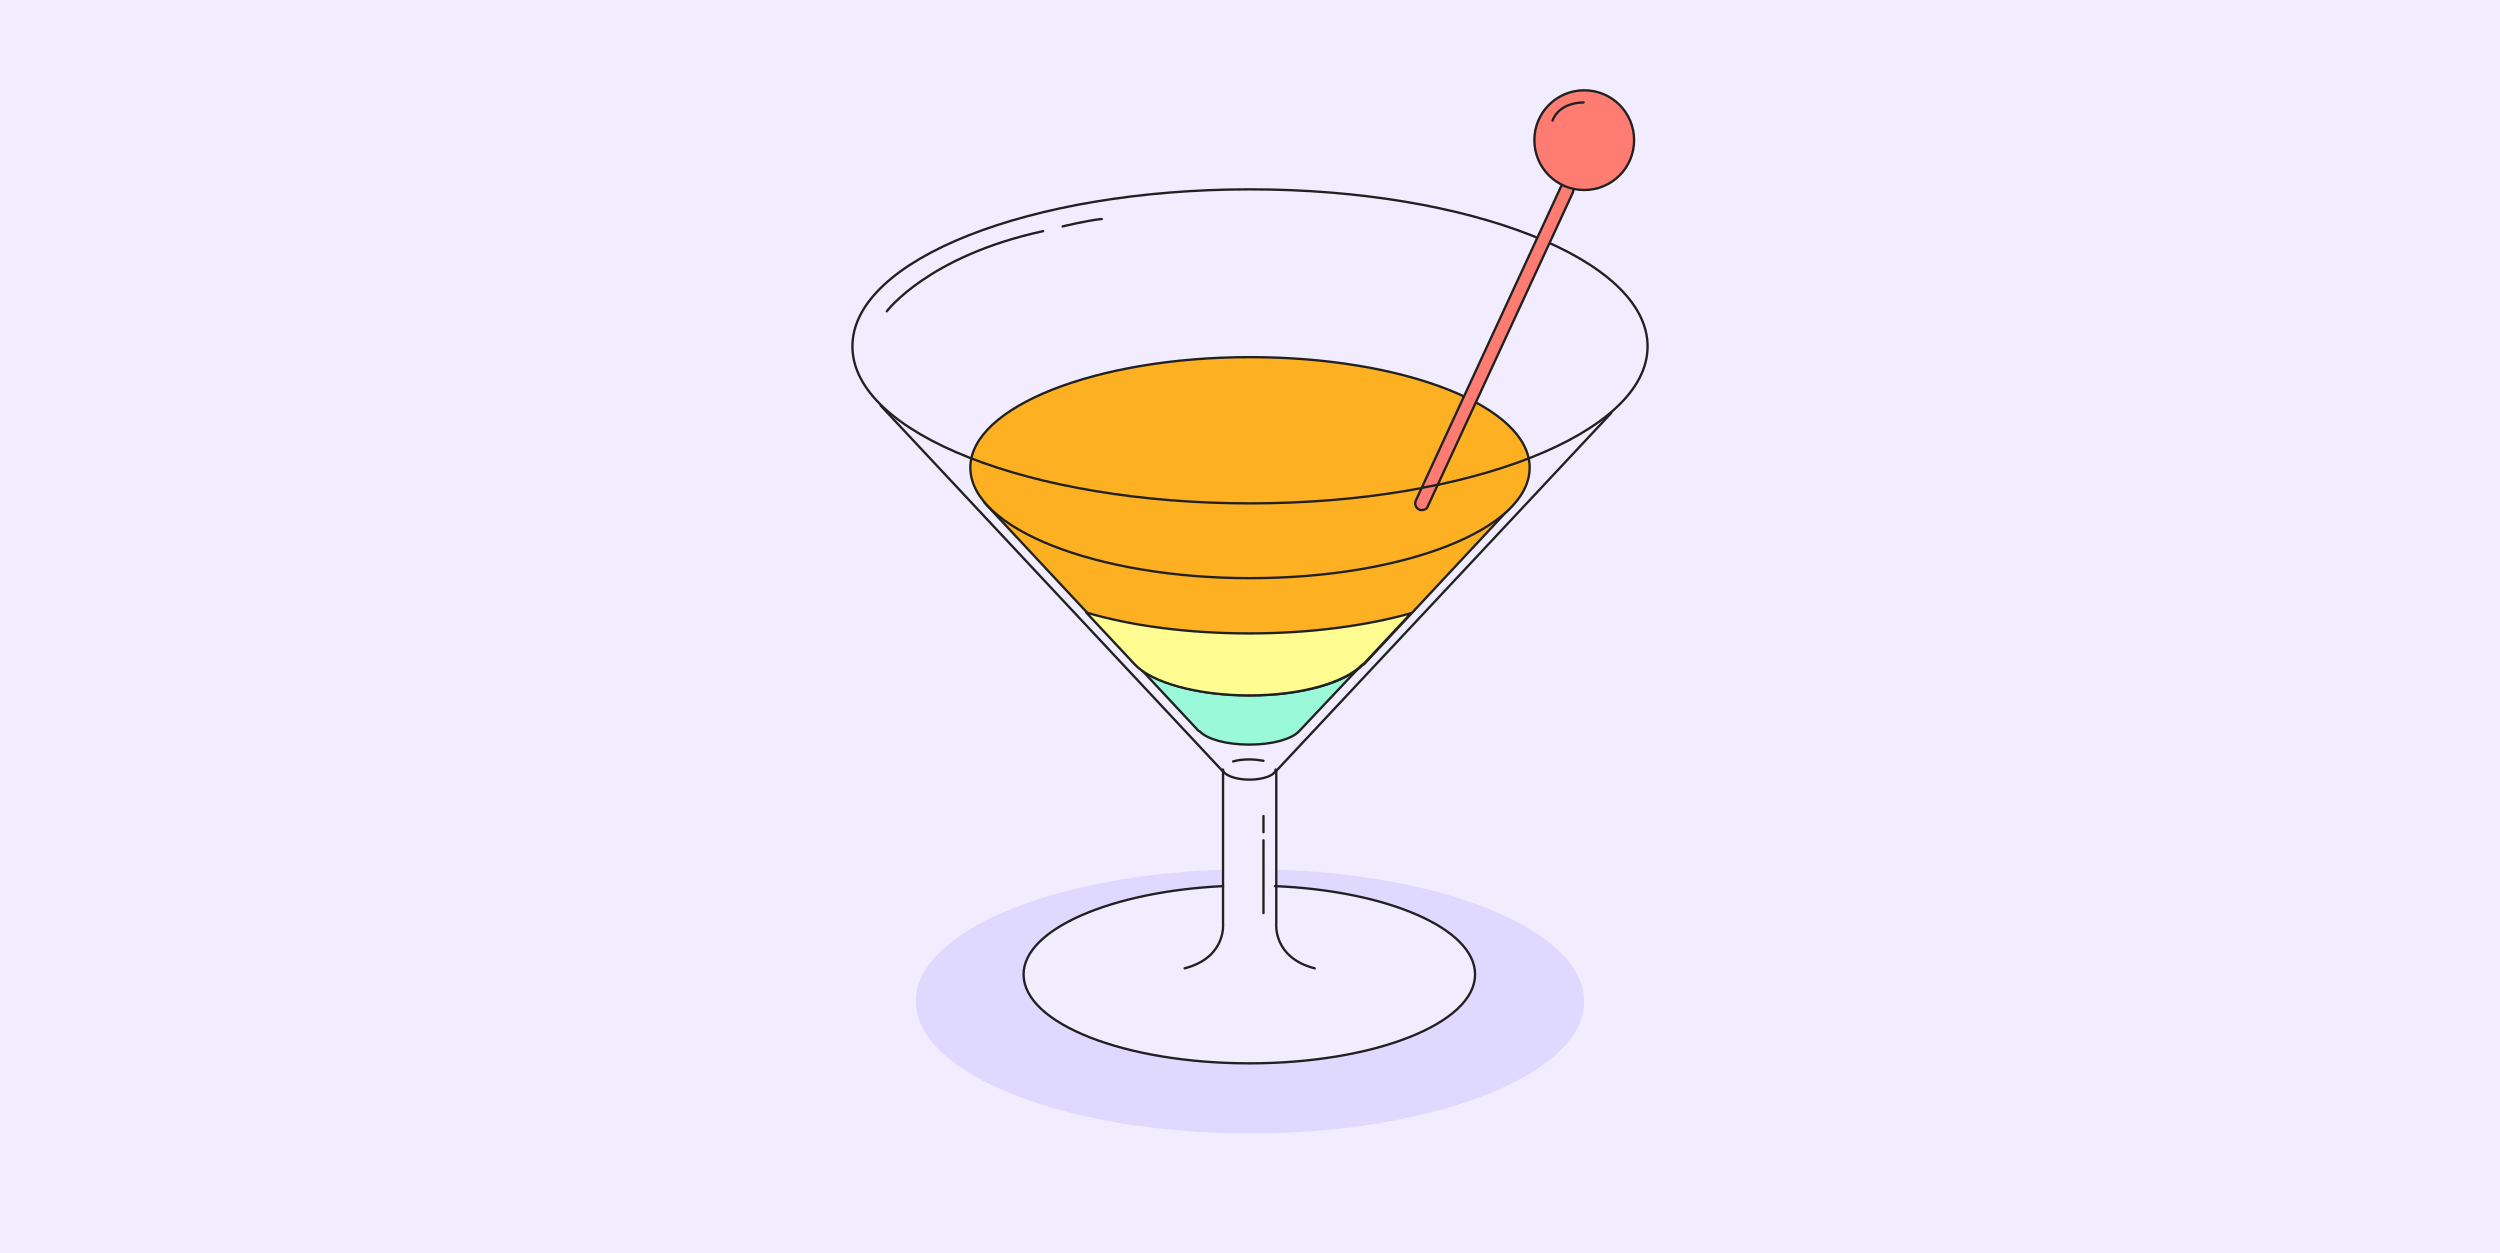 <svg version="1.1" id="Calque_1" xmlns="http://www.w3.org/2000/svg" x="0" y="0" viewBox="0 0 371 186" xml:space="preserve"><style>.tldbrst0{fill:#f1edff}.tldbrst2{fill:none}.tldbrst2,.tldbrst4,.tldbrst6{stroke:#212121;stroke-width:.35;stroke-linecap:round;stroke-linejoin:round}.tldbrst4{fill:#fdb022}.tldbrst6{fill:#ff7c73}</style><path class="tldbrst0" d="M371 0H0v186h371V0z"/><path d="M185.5 168.2c27.4 0 49.6-8.8 49.6-19.6S212.9 129 185.5 129s-49.6 8.8-49.6 19.6 22.2 19.6 49.6 19.6z" fill="#e0d9ff"/><path class="tldbrst0" d="M189.3 123h-7.7v11.2h7.7V123z"/><path class="tldbrst0" d="M181.5 131.5c-16.6.8-29.6 6.4-29.6 13.1 0 7.3 15 13.2 33.5 13.2s33.5-5.9 33.5-13.2c0-6.8-13-12.4-29.7-13.1"/><path class="tldbrst2" d="M181.5 131.5c-16.6.8-29.6 6.4-29.6 13.1 0 7.3 15 13.2 33.5 13.2s33.5-5.9 33.5-13.2c0-6.8-13-12.4-29.7-13.1m-7.7-17.3c0 .8 1.8 1.5 3.9 1.5 2.2 0 3.9-.7 3.9-1.5m-1.8-1.3c-.6-.1-1.3-.2-2.1-.2-.9 0-1.8.1-2.4.3m6.3 1.5 49.8-53.2m-108.4-1.1 50.8 54.3"/><path class="tldbrst2" d="M181.5 114.5v22.6s.5 5-5.7 6.6m13.6-29.2v22.6s-.5 5 5.7 6.6"/><path d="M202.8 97.9H168l9.9 10.6h.1c1.1 1.2 4 2 7.4 2s6.3-.8 7.4-2h0l10-10.6h0z" fill="#99f9d9" stroke="#212121" stroke-width=".35" stroke-linecap="round" stroke-linejoin="round"/><path class="tldbrst4" d="M224.8 74.6h-78.7l22.4 24c2.5 2.7 9.3 4.6 17 4.6s14.2-1.9 16.8-4.6h.1l22.4-24h0z"/><path class="tldbrst4" d="M185.5 85.8c22.9 0 41.5-7.3 41.5-16.4S208.4 53 185.5 53 144 60.4 144 69.4s18.6 16.4 41.5 16.4z"/><path d="M185.4 94c-9 0-17.4-1.1-24.2-3.1l7.2 7.7c2.5 2.7 9.3 4.6 17 4.6s14.2-1.9 16.8-4.6h.1l7.1-7.6c-6.8 1.9-15.1 3-24 3h0z" fill="#fffd92" stroke="#212121" stroke-width=".35" stroke-linecap="round" stroke-linejoin="round"/><path class="tldbrst2" d="M185.5 74.7c32.6 0 59-10.4 59-23.3s-26.4-23.3-59-23.3-59 10.4-59 23.3 26.4 23.3 59 23.3z"/><path class="tldbrst6" d="M211 75.7c-.1 0-.3 0-.4-.1-.5-.2-.7-.8-.5-1.3l21.5-46.5c.2-.5.8-.7 1.3-.5.5.2.7.8.5 1.3l-21.5 46.5c-.1.4-.5.6-.9.6h0z"/><path class="tldbrst6" d="M235.1 28.2c4.1 0 7.4-3.3 7.4-7.4s-3.3-7.4-7.4-7.4c-4.1 0-7.4 3.3-7.4 7.4s3.3 7.4 7.4 7.4z"/><path class="tldbrst2" d="M211 72.4c.9-.2 1.7-.3 2.5-.5m-26 52.8v10.8m0-14.4v2.4m-55.9-77.3s6.1-8.2 23.2-11.9m2.9-.7s3.7-.9 5.8-1.1m66.9-14.6s.7-2.6 4.6-2.7"/></svg>